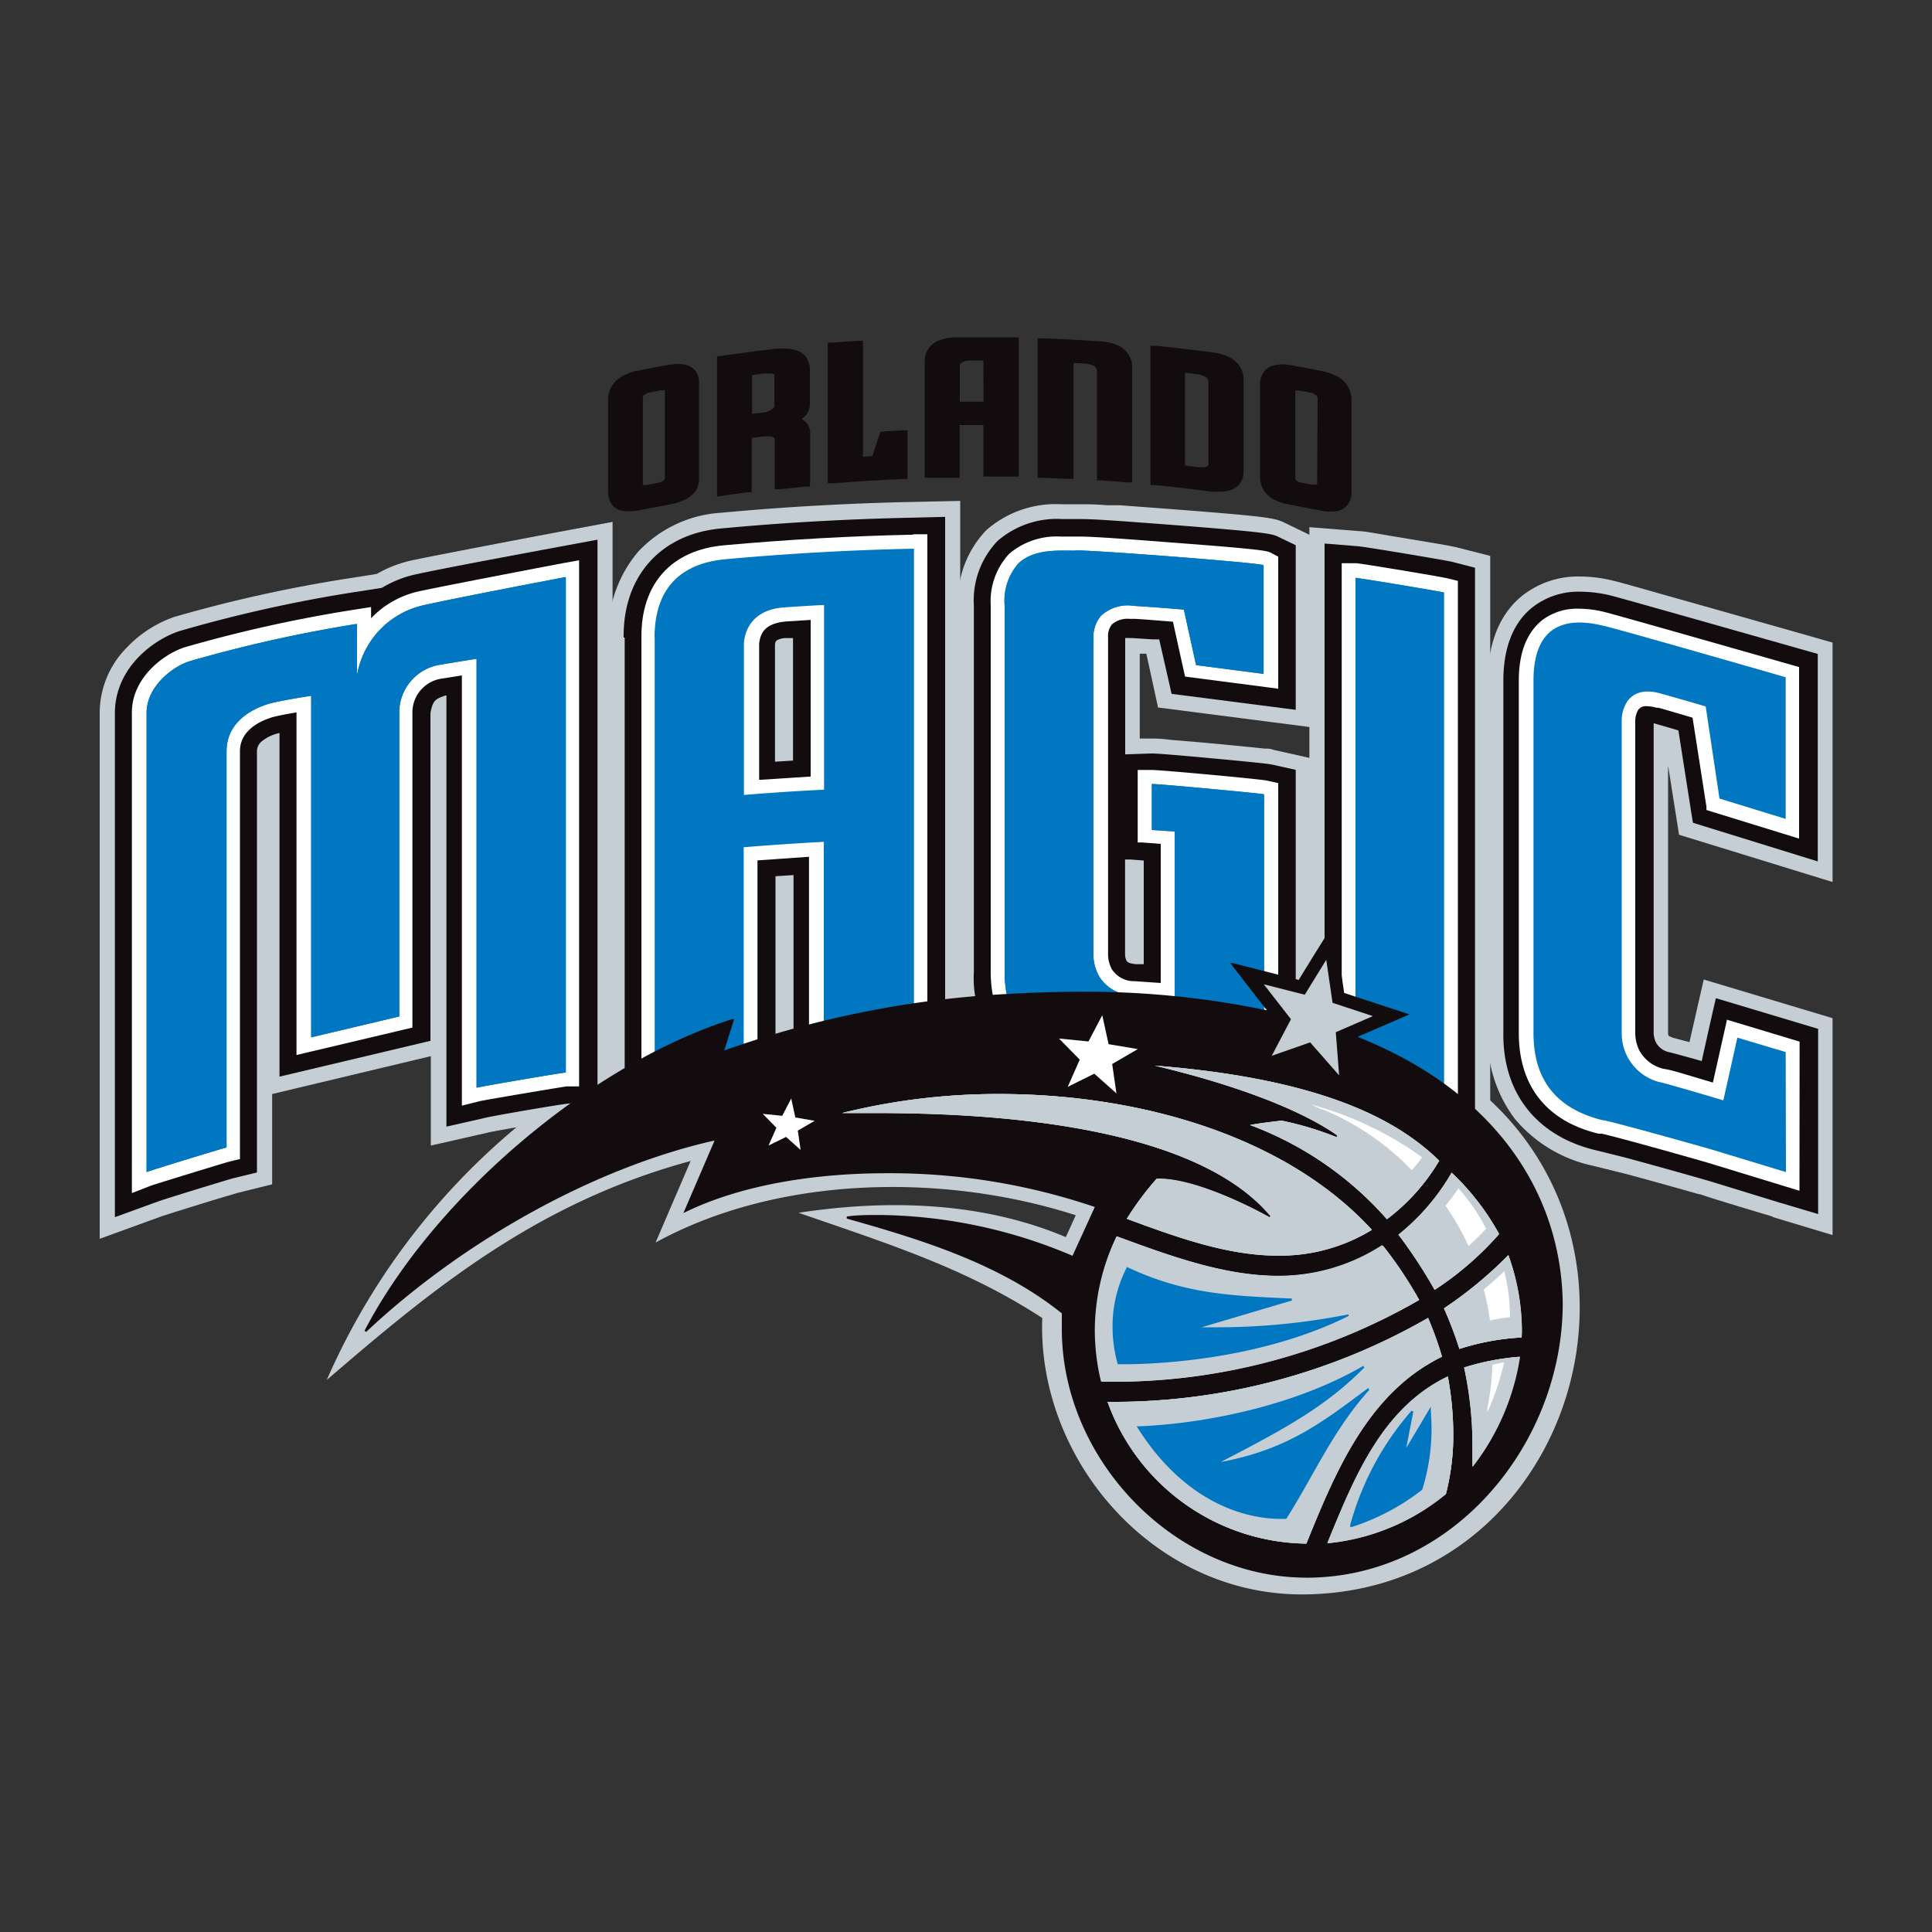 <svg id="Layer_1" data-name="Layer 1" xmlns="http://www.w3.org/2000/svg" viewBox="0 0 150 150"><rect x="0" y="0" width="150" height="150" fill="#333333" stroke="none"/><defs><style>.cls-1{fill:#c4ced4;}.cls-2{fill:#130c0e;}.cls-3,.cls-6{fill:#fff;}.cls-4{fill:none;}.cls-5{fill:#0077c0;}.cls-6{fill-rule:evenodd;}</style></defs><title>Artboard 1 copy 24</title><path class="cls-1" d="M62,94.16c7.22-1.1,14.44-.78,20.75,1.89l.77-1.7c-10.21-3.28-23.06-3.12-32.62,2.12l2.72-6.33c-12,3.25-20.11,10-28.25,17A53.34,53.34,0,0,1,58.77,77.45L58,79.78a83.61,83.61,0,0,1,38.13-3.09L93.5,73.24,100,74.89l4.18-6.25,1.66,7.74,6.4,2.07a43.57,43.57,0,0,0-4.44,2c24.24,10,16.48,43.16-6.57,43.34-11.66.09-20.71-10.44-20.31-21.46C75,98.47,69.05,96.6,62,94.16"/><path class="cls-1" d="M47.24,49.5a9.78,9.78,0,0,1,2.33-6.69h0a9.61,9.61,0,0,1,6.42-3h0c4.93-.46,9.95-.74,14.9-.84h0l3.66-.08V81l0,3.62-3.65-.06c-.64,0-5.51.17-6.41.23h-.11l-3.94.35v-.07l-2.47.11c-.33,0-6.2.61-6.49.66h0l-4.18.66v-37Zm10.19.41v-.09a3.2,3.2,0,0,1,1.19-2.24h0a4.05,4.05,0,0,1,2.23-.75h0l1.36-.08h0l2.09-.13v15l-1.83.13-3,.19h0l-2.08.13V49.91Z"/><path class="cls-1" d="M137.61,94.45S132.72,93,132,92.72h0l-.09,0h0c-2.21-.63-4.19-1.18-5.65-1.57h0l-2.63-.65a10.84,10.84,0,0,1-6-3.61h0a10.48,10.48,0,0,1-2.12-6.65h0V52.85c0-2.69.81-5.14,2.74-6.65h0a7,7,0,0,1,4.43-1.44h0a10.83,10.83,0,0,1,2.62.34h0c.33.07,1.29.34,2.8.77h0l5.28,1.49h0l7.47,2.12h0l1.43.41V68.48l-11.92-3.67-.19-1.21s-.34-2.16-.66-4.16h0V80.27h0a.24.24,0,0,0,.05.14h0s-.06,0,.32.16h0l1.29.34h0c.32-1.41.65-2.85.65-2.86h0l.46-2,10,3,0,16.84-4.65-1.4Z"/><path class="cls-1" d="M7.74,55.25a7.24,7.24,0,0,1,2.13-5h0a9.22,9.22,0,0,1,3.69-2.36h0a108.75,108.75,0,0,1,13.6-3h0l2.09-.33a9.61,9.61,0,0,1,2.85-1.08h0c2.7-.56,10.85-2.1,11.22-2.17h0l4.24-.79V83.29l-.07,3.19-3.16.36c-.26,0-6.19,1-6.47,1.1h0l-4.41,1V82L21.13,84.94v4.22l0,2.79-2.7.67-1.89.56h0l-2.93.91h0l-1,.32h0L7.74,96.18V55.25Z"/><path class="cls-1" d="M111.27,87.81h-.07l-.24,0h0l-.75-.13h0l-2.11-.36h0c-1.49-.25-3.1-.5-3.21-.51h0l-1.48-.16-1.75-.19V40.93l3.9.31c.4,0,1.27.18,2.49.38h0l3.54.59h0c.69.12,1.09.19,1.4.26h0l2.71.69V84.34l0,4.44-4.38-1Z"/><path class="cls-1" d="M97.46,85.79c-.39-.08-2.85-.32-5.4-.52h0c-2.44-.19-5.13-.38-6.83-.48h0l-1.89-.07a9.4,9.4,0,0,1-6.57-2.61h0a9.22,9.22,0,0,1-2.38-6.64h0V47a7.88,7.88,0,0,1,2.2-5.85h0a8.16,8.16,0,0,1,5.8-2h0c.41,0,.76,0,1,0h.52c.5,0,1.14,0,2.07.08h0l1,0,0,0,4,.3h0c5.57.43,7,.58,7.88.76h0a3.41,3.41,0,0,1,.78.25h0l2.07,1V56.45l-11.8-1.52-.29-1.34s-.33-1.52-.62-2.84h0l-.51,0h0l0,5.43v1.16l.72,0h.14c.35,0,.78,0,1.51.1h0l2.5.21h0c1.84.17,3.83.36,4.81.47h0c.3,0,.43,0,.71.1h0l2.82.63,0,27.79-4.24-.79Z"/><path class="cls-2" d="M48.42,49.5c-.06-4.79,2.92-8.1,7.68-8.48h0c4.9-.46,9.89-.73,14.82-.83h0l2.46-.06V81l0,2.45-2.46,0h0c-.64,0-6.23.2-6.65.24h0l-2.66.25v-16l-1.4.09h0V81.65l0,2.29-2.29.11c-.45,0-6.17.6-6.61.67h0l-2.81.44V49.5Zm11.75,9.64,1.4-.09h0V49.54l-.54,0h0a1.42,1.42,0,0,0-.72.18h0c-.07.06-.1.09-.14.3h0v9.09Z"/><path class="cls-2" d="M138,93.32l-5.44-1.67h0l-.22-.06h0c-2.43-.7-4.59-1.29-6.09-1.7h0l-2.29-.57c-4.62-1.08-7.29-4.42-7.24-9.11h0V52.85c0-2.49.73-4.51,2.3-5.73h0a5.78,5.78,0,0,1,3.69-1.18h0a10,10,0,0,1,2.36.3h0c.77.18,15.48,4.37,15.5,4.37h0l.56.16V66.88l-9.69-3-.08-.48-1.05-6.69h0l-1.33-.39h0l-.25-.07-.34-.1h0V80.27a2,2,0,0,0,.18.67h0a1.52,1.52,0,0,0,1.07.76h0s1.3.34,2.48.68h0c.36-1.63.91-4.06.91-4.06h0l.19-.82,7.94,2.38,0,14.38L138,93.32Z"/><path class="cls-2" d="M8.92,55.25C9,51.74,12,49.63,13.92,49h0a109.08,109.08,0,0,1,13.42-3h0l2.31-.36a8.64,8.64,0,0,1,2.69-1.06h0C35,44,43.18,42.5,43.53,42.43h0l2.86-.53,0,41.38,0,2.15-2.13.24c-.43,0-6.18,1-6.6,1.12h0l-3,.68V54h-.07c-.83.27-1,.43-1.17,1.37h0v0c0,2.24,0,24.82,0,24.82h0v.62L21.7,83.59V56.91l-.2.05h0a3.23,3.23,0,0,0-1.13.56h0a1,1,0,0,0-.42.81h0V89.14l0,1.89-1.81.44c-.4.1-5.55,1.68-5.92,1.83h0L8.92,94.5V55.25Z"/><path class="cls-2" d="M111.54,86.66c-.4-.1-6.09-1-6.52-1.08h0l-1.48-.16-.7-.08V42.2l2.61.21c.65.06,6.62,1.06,7.25,1.2h0l1.82.47V84.32l0,3-2.95-.66Z"/><path class="cls-2" d="M97.68,84.63c-1.14-.22-8.86-.8-12.37-1h0l-1.92-.07a8.24,8.24,0,0,1-5.78-2.25h0a8.08,8.08,0,0,1-2-5.82h0V47a6.66,6.66,0,0,1,1.84-5h0a7,7,0,0,1,5-1.7h0c.37,0,.69,0,.95,0h.56c1,0,2.91.14,7,.45h0c5.54.43,7,.59,7.72.74h0a2.2,2.2,0,0,1,.51.16h0l1.41.68V55.11l-9.64-1.24-.12-.54L90,49.64h0l-.52,0h0l-1.55-.1h-.22a1.56,1.56,0,0,0-.35,0h0v.06h0s0,.25,0,.32h0v.26h0l0,6v2.39l2-.07h.08c.48,0,2.56.18,4.7.38h0c2.15.2,4.13.39,4.56.47h0l1.9.42,0,25.43-2.85-.53ZM87.35,74.09a1.18,1.18,0,0,0,.11.5h0c.06.09.17.22.75.27h0l.59,0h0V66.81l-1.06-.08h0l-.39,0v7.39Zm-1.6-24.54Z"/><path class="cls-3" d="M71,41.9h0v-.39c-4.9.1-9.85.38-14.72.82-4.16.35-6.52,3-6.48,7.17V83.64L51,83.41c.35-.06,6.39-.67,6.75-.68l.68,0h.38V66.8l4-.28v16l1.21-.13c.33,0,5.92-.26,6.74-.26h.06l.74,0H72V41.48l-1.11,0Zm-8.06,6.23V60.29c-1,.06-3,.2-4,.26V49.94c.11-.73.37-1.54,2.09-1.69Z"/><path class="cls-3" d="M139.72,80.87l-5.64-1.7-.09.41s-.69,3.07-1,4.47c-2.27-.67-3.26-1-3.8-1.06h0a2.88,2.88,0,0,1-1.92-1.45,3.1,3.1,0,0,1-.31-1.28V56a1.7,1.7,0,0,1,.24-.9.74.74,0,0,1,.67-.27,3,3,0,0,1,.75.12h.11c.09,0,1,.28,2.68.77.22,1.4,1.08,6.93,1.08,6.93l0,.24,7.19,2.22V51.79l-.28-.08s-14-4-14.74-4.17a8.33,8.33,0,0,0-2.07-.28,4.48,4.48,0,0,0-2.87.9h0c-1.22,1-1.8,2.58-1.8,4.69V80.21c0,4.1,2.15,6.84,6.2,7.81l.07,0h.16c.47.08,4.34,1.13,8.23,2.25l5.72,1.75,1.41.43Z"/><path class="cls-3" d="M32.62,45.89A7.33,7.33,0,0,0,28.81,48v-.87l-1.27.2a107.46,107.46,0,0,0-13.22,2.93c-1.69.56-4.05,2.39-4.08,5V92.63l1.49-.58c.31-.11,5.73-1.78,6.07-1.86l.52-.13.31-.07V58.33c0-1.6,1.49-2.33,2.5-2.64.34-.1,1.15-.26,1.89-.38v26.6l9-2.13v-.86c0-2.29,0-21.25,0-23.55v-.13a2.65,2.65,0,0,1,2.2-2.54h0l1.64-.26V85.84l1.36-.34c.35-.09,6.4-1.11,6.77-1.15l.61,0,.36,0V43.5l-1.28.23S35.26,45.33,32.62,45.89Z"/><path class="cls-3" d="M105.34,43.73l-.75,0-.42,0V84.18l.35,0,.64.06c.34,0,6.36,1,6.69,1.1l1.34.33V45.1l-.82-.2C111.86,44.77,105.88,43.78,105.34,43.73Z"/><path class="cls-3" d="M89.43,59.78h-.06l-.66,0h-.38v5.63l.37,0,1.42.11V76.32l-2-.14a2.06,2.06,0,0,1-1.79-.92,2.41,2.41,0,0,1-.3-1.17v-18l0-6s0-.25,0-.25v-.06l0-.29a1.47,1.47,0,0,1,.29-1,1.81,1.81,0,0,1,1.39-.44h.43c.18,0,1.21.08,2.93.22.24,1.13.88,4,.88,4l.06.26,7.23.94V43.22l-.62-.33c-.3-.12-.58-.24-7.8-.78-4.35-.34-6.14-.45-7-.45h-.54c-.26,0-.57,0-.92,0a5.67,5.67,0,0,0-4,1.33h0a5.39,5.39,0,0,0-1.44,4V75.47c0,4.15,2.36,6.63,6.55,6.75h.19c1.08,0,12.66.81,14.29,1.12l1.29.24,0-22.78-.86-.19C97.79,60.48,90.23,59.79,89.43,59.78ZM78.6,43.23Z"/><path class="cls-4" d="M58.85,49.94V60.55c1.09-.06,3-.2,4-.26V48.13l-2,.12C59.22,48.4,59,49.21,58.85,49.94Z"/><path class="cls-5" d="M89.43,64.44l1.78.12V77.49L88,77.27a3.08,3.08,0,0,1-2.66-1.47,3.47,3.47,0,0,1-.45-1.71c0-.28,0-10.87,0-18,0-3.43,0-6,0-6.19s0-.19,0-.4a2.58,2.58,0,0,1,.57-1.66,3.05,3.05,0,0,1,2.57-.8s1.81.11,3.89.29l.95,4.31,5.24.68V43.88c-.44-.21-14.62-1.28-14.63-1.13l-.25,0c-1.12,0-3-.12-4.16,1A4.39,4.39,0,0,0,78,47V75.47c0,3.66,1.85,5.51,5.51,5.66,0-.12,12.78.79,14.63,1.13,0-.45,0-20.14,0-20.59-.42-.09-8.27-.82-8.71-.8ZM57.76,49.9c.06-.75.49-2.55,3.11-2.74,1-.07,2.07-.14,3.11-.19V61.31c-2.07.1-4.15.24-6.22.41Zm-6.93-.4s0,32.38,0,32.84c.42-.08,6.49-.69,6.91-.7V65.78c2.07-.17,4.15-.31,6.22-.42V81.25c.43,0,6.56-.28,7-.25V42.6q-7.34.15-14.65.82c-3.64.34-5.49,2.43-5.49,6.08m54.42,33.68c.43,0,6.44,1,6.86,1.13V46c-.42-.11-6.43-1.11-6.86-1.14ZM27.71,52.44v-4a108.52,108.52,0,0,0-13,2.9c-1.37.44-3.33,2-3.33,4V91c.4-.16,5.8-1.81,6.21-1.91V58.33c0-2.15,1.77-3.23,3.27-3.68.83-.25,3.3-.63,3.3-.63V80.54L31,78.92V55.15A3.77,3.77,0,0,1,34,51.64c1.74-.3,3-.49,3-.49v33.3c.42-.11,6.51-1.15,6.93-1.18,0-7.68,0-38.47,0-38.47S35.49,46.4,32.84,47a6.71,6.71,0,0,0-5.13,5.49M138.64,81.68l-3.75-1.12-1.09,4.87c-2.44-.73-4.89-1.43-4.89-1.4a3.89,3.89,0,0,1-3-3.8.31.31,0,0,1,0-.09h0c0-.24,0-24.14,0-24.18a2.71,2.71,0,0,1,.46-1.54c.35-.48,1.09-1,2.58-.57,0,0,1.6.44,3.48,1L133.5,62l5.14,1.58v-11s-13.53-3.9-14.18-4c-3.58-.88-5.4.6-5.4,4.25V80.21c0,3.67,1.82,5.9,5.4,6.77,0-.08,4.53,1.16,8.47,2.28L138.66,91Z"/><path class="cls-5" d="M89.43,64.44l1.78.12V77.49L88,77.27a3.12,3.12,0,0,1-2.67-1.47,3.54,3.54,0,0,1-.44-1.71c0-.28,0-10.87,0-18,0-3.43,0-6,0-6.19s0-.19,0-.4a2.56,2.56,0,0,1,.56-1.66,3,3,0,0,1,2.57-.8s1.81.11,3.89.29l.95,4.31,5.24.68V43.88c-.44-.21-14.62-1.28-14.64-1.13l-.24,0c-1.12,0-3-.12-4.16,1A4.38,4.38,0,0,0,78,47V75.47c0,3.66,1.85,5.51,5.5,5.66,0-.12,12.79.79,14.64,1.13,0-.45,0-20.14,0-20.59-.43-.09-8.27-.82-8.71-.8Zm15.82,18.74c.43,0,6.44,1,6.86,1.13V46c-.42-.1-6.43-1.1-6.86-1.13ZM27.71,52.44v-4a108.52,108.52,0,0,0-13,2.9c-1.37.43-3.33,2-3.33,4V91c.4-.16,5.8-1.82,6.21-1.91V58.33c0-2.15,1.77-3.23,3.27-3.69.83-.24,3.3-.62,3.3-.62V80.54L31,78.92V55.15A3.77,3.77,0,0,1,34,51.64c1.74-.3,3-.49,3-.49v33.3c.42-.11,6.5-1.15,6.93-1.18,0-7.68,0-38.47,0-38.47S35.49,46.4,32.84,47a6.71,6.71,0,0,0-5.13,5.49"/><path class="cls-2" d="M54,28.8a1.34,1.34,0,0,0-.73-.46h0a2.25,2.25,0,0,0-.62-.08,5.42,5.42,0,0,0-.87.09c-.74.13-1.48.28-2.21.42a3.86,3.86,0,0,0-1.4.53,2.19,2.19,0,0,0-.66.66,2,2,0,0,0-.3,1.08v7.15a1.63,1.63,0,0,0,.31,1,1.36,1.36,0,0,0,.74.45,1.89,1.89,0,0,0,.52.06,5.17,5.17,0,0,0,1-.11l2.2-.42a4.1,4.1,0,0,0,1.41-.49,2.14,2.14,0,0,0,.67-.63A1.94,1.94,0,0,0,54.27,37V29.84A1.63,1.63,0,0,0,54,28.8Zm-2.38,8.31a.25.25,0,0,1-.1.19h0a.86.86,0,0,1-.46.19l-.88.17a.44.44,0,0,1-.15,0c-.12,0-.12,0-.12,0h0s0-.06,0-.06h0V30.85h0a.27.27,0,0,1,.1-.18.94.94,0,0,1,.47-.21l.77-.15.19,0a.48.48,0,0,1,.18,0s0,.06,0,.06Z"/><path class="cls-2" d="M87.55,27.43a1.86,1.86,0,0,0-.71-.59h0a3.71,3.71,0,0,0-1.45-.34c-1.47-.1-2.93-.18-4.4-.23h-.43V37.09H81l1.91.09h.44v-9l.89.05c1,.11.87.44.93.56V37.3l.39,0c.63.05,1.26.09,1.88.15l.46,0v-9A1.83,1.83,0,0,0,87.55,27.43Z"/><path class="cls-2" d="M96.25,28.43a2.16,2.16,0,0,0-.68-.63h0a3.82,3.82,0,0,0-1.43-.44c-.6-.09-3.57-.44-4.37-.51l-.45,0V37.66l.37,0c1.45.15,2.89.31,4.33.51a5.59,5.59,0,0,0,.68,0,2.71,2.71,0,0,0,.77-.1,1.51,1.51,0,0,0,.75-.47,1.58,1.58,0,0,0,.33-1V29.5A1.88,1.88,0,0,0,96.25,28.43Zm-2.51,7.76a.73.73,0,0,1-.39.08l-.35,0-1-.13v-7.2l.88.11a1.7,1.7,0,0,1,.72.22.49.49,0,0,1,.22.45c0,.76,0,6.08,0,6.24S93.8,36.14,93.74,36.19Z"/><path class="cls-2" d="M62.9,37.27c0-1.22,0-2.43,0-3.65a1.14,1.14,0,0,0-.53-1h0l-.13-.09a1.42,1.42,0,0,0,.64-1.12V28.69a1.66,1.66,0,0,0-.33-1,1.53,1.53,0,0,0-.75-.5,3,3,0,0,0-.87-.12,4.08,4.08,0,0,0-.59,0c-1.44.16-2.88.35-4.31.56l-.36.05V38.55l.48-.07L58,38.22l.36,0V34l.95-.12h.09l.25,0a.72.72,0,0,1,.42.09c.06,0,.08.1.08.25v3.76l.46,0,1.89-.2.38,0Zm-2.75-5.84v0a.4.4,0,0,1-.16.31h0a1.37,1.37,0,0,1-.78.29l-.82.1v-3L59.3,29l.4,0a.84.84,0,0,1,.42.07s0,0,0,.13h0v2.24Z"/><path class="cls-2" d="M70.46,34.81v-1.4l-.45,0-1.65.11-.63,1.89-.73.05v-9l-.44,0-1.91.14-.38,0V37.52l.45,0q2.66-.21,5.34-.33l.4,0V34.81Z"/><path class="cls-2" d="M78.71,26.19c-.53,0-2,0-3.13,0H74.29a3.69,3.69,0,0,0-1.46.27,1.85,1.85,0,0,0-.72.57,1.77,1.77,0,0,0-.32,1.06c0,.71,0,7.55,0,8.57v.43h.42l1.89,0h.41V33h1.84v4h.41l1.91,0h.43V26.2Zm-2.35,5H74.52V28.36a.27.27,0,0,1,.12-.19,1.38,1.38,0,0,1,.8-.18h.91Z"/><path class="cls-2" d="M104.65,30h0a2.09,2.09,0,0,0-.63-.66,4.34,4.34,0,0,0-1.45-.54c-.73-.15-1.47-.29-2.21-.42a4,4,0,0,0-.81-.09,2.61,2.61,0,0,0-.64.08,1.37,1.37,0,0,0-.75.46,1.57,1.57,0,0,0-.33,1V37a2,2,0,0,0,.28,1.06,2.09,2.09,0,0,0,.65.64,4.18,4.18,0,0,0,1.46.49l2.18.43a4.5,4.5,0,0,0,.91.1,2.78,2.78,0,0,0,.52-.05,1.37,1.37,0,0,0,.77-.45,1.53,1.53,0,0,0,.33-1V31A2.09,2.09,0,0,0,104.65,30Zm-2.39,7.62v0s0,0,0,0h0a.45.45,0,0,1-.17,0,1.15,1.15,0,0,1-.24,0l-.87-.16a.57.57,0,0,1-.41-.25.29.29,0,0,1,0-.13h0V30.33h0a.42.42,0,0,1,.17,0l.22,0,.77.15a.9.9,0,0,1,.44.2.33.33,0,0,1,.13.21Z"/><polygon class="cls-3" points="59.68 88.94 61.04 88.27 62.17 89.28 61.95 87.78 63.26 87.02 61.76 86.76 61.44 85.29 60.74 86.63 59.23 86.48 60.29 87.56 59.68 88.94"/><path class="cls-2" d="M105.41,80.5l3.83-1.66.18-.09-.19-.06-4.87-1.6-.76-5.26,0-.21L102.11,74l-1.28,2.08-5.09-1.3-.22,0,.14.18,2.7,3.48A68.63,68.63,0,0,0,83.88,77c-1.81,0-3.69.06-5.65.17a77.61,77.61,0,0,0-22,4.39L57,79.12l-.14,0C45.8,82.63,33.67,93,28.3,103.32l.13.09C36,96.29,46.27,90.61,55.48,88.55l-2.42,5.63.19-.09c4.28-2.07,9.9-3,15.57-3A49.42,49.42,0,0,1,85,93.71L83.27,97.5a39.16,39.16,0,0,0-15-3.17c-.88,0-1.73,0-2.53.12v.16c5.85,1.65,11.9,3.51,16.7,7.36,0,.41,0,.82,0,1.22,0,10.13,8.74,19.29,19,19.3h.21c11.3-.13,19.68-10.5,19.68-21.3C121.23,93.22,116.68,85,105.41,80.5Z"/><path class="cls-1" d="M99.25,99.05c-4.18,0-8.36-1.53-12.55-3.07A16.88,16.88,0,0,0,85,103.26a17.23,17.23,0,0,0,.48,4h1a47.49,47.49,0,0,0,23.64-6.37,31.33,31.33,0,0,0-2.82-4.22A14.78,14.78,0,0,1,99.25,99.05Z"/><path class="cls-1" d="M86.26,108.85H86a16.62,16.62,0,0,0,15.43,11c2.26-5.58,4.78-11.69,10.53-14.54a27.33,27.33,0,0,0-1.08-3A49,49,0,0,1,86.26,108.85Z"/><path class="cls-1" d="M103.77,88.29A24.68,24.68,0,0,0,99.5,87c-.71.09-1.66.19-2.44.34a26.4,26.4,0,0,1,10.62,7.31,15.55,15.55,0,0,0,4.06-4.54c-2.91-2.83-8.4-6.3-22.07-7.38,5.77,1.37,11.08,3.23,14.17,5.42Z"/><path class="cls-1" d="M65.42,86.4c.85,0,1.77,0,2.73,0,9.72,0,24.72,1.14,30.53,8l-.09.11c-2-1.12-6-3-8.55-3H89.8a23.32,23.32,0,0,0-2.31,3.1c3.89,1.44,7.82,2.86,11.72,2.86a13.66,13.66,0,0,0,7.3-2C99.77,88.14,88.36,84.94,77.6,84.94A50,50,0,0,0,65.42,86.4Z"/><path class="cls-1" d="M111.4,100.14a24.26,24.26,0,0,0,5-4.33,19.31,19.31,0,0,0-3.68-4.76,17.09,17.09,0,0,1-4.11,4.81A38,38,0,0,1,111.4,100.14Z"/><path class="cls-1" d="M103.06,119.77a17,17,0,0,0,9.2-3.82,18.09,18.09,0,0,0,.57-4.64,24.59,24.59,0,0,0-.42-4.46C107.26,109.32,105.12,114.76,103.06,119.77Z"/><path class="cls-1" d="M114.35,112.32c0,.51,0,1,0,1.55a18.46,18.46,0,0,0,3.67-8.53,19.38,19.38,0,0,0-4.29.83A28.44,28.44,0,0,1,114.35,112.32Z"/><path class="cls-1" d="M112.11,101.58a30,30,0,0,1,1.2,3.15,19,19,0,0,1,4.83-.89c0-.12,0-.24,0-.36a17.42,17.42,0,0,0-1.05-6A31.44,31.44,0,0,1,112.11,101.58Z"/><path class="cls-1" d="M118.14,103.84a19,19,0,0,0-4.83.89,30,30,0,0,0-1.2-3.15,31.44,31.44,0,0,0,5-4.14,17.42,17.42,0,0,1,1.05,6C118.15,103.6,118.15,103.72,118.14,103.84Z"/><path class="cls-1" d="M118.14,103.84a19,19,0,0,0-4.83.89,30,30,0,0,0-1.2-3.15,31.44,31.44,0,0,0,5-4.14,17.42,17.42,0,0,1,1.05,6C118.15,103.6,118.15,103.72,118.14,103.84Z"/><path class="cls-1" d="M112.7,91.05a19.31,19.31,0,0,1,3.68,4.76,24.26,24.26,0,0,1-5,4.33,38,38,0,0,0-2.81-4.28A17.09,17.09,0,0,0,112.7,91.05Z"/><path class="cls-1" d="M112.7,91.05a19.31,19.31,0,0,1,3.68,4.76,24.26,24.26,0,0,1-5,4.33,38,38,0,0,0-2.81-4.28A17.09,17.09,0,0,0,112.7,91.05Z"/><path class="cls-1" d="M89.67,82.74c13.67,1.08,19.16,4.55,22.07,7.38a15.55,15.55,0,0,1-4.06,4.54,26.4,26.4,0,0,0-10.62-7.31c.78-.15,1.73-.25,2.44-.34a24.68,24.68,0,0,1,4.27,1.28l.07-.13C100.75,86,95.44,84.11,89.67,82.74Z"/><path class="cls-1" d="M89.67,82.74c13.67,1.08,19.16,4.55,22.07,7.38a15.55,15.55,0,0,1-4.06,4.54,26.4,26.4,0,0,0-10.62-7.31c.78-.15,1.73-.25,2.44-.34a24.68,24.68,0,0,1,4.27,1.28l.07-.13C100.75,86,95.44,84.11,89.67,82.74Z"/><path class="cls-1" d="M86.55,107.28h-1a17.23,17.23,0,0,1-.48-4A16.88,16.88,0,0,1,86.7,96c4.19,1.54,8.37,3.07,12.55,3.07a14.78,14.78,0,0,0,8.12-2.36,31.33,31.33,0,0,1,2.82,4.22A47.49,47.49,0,0,1,86.55,107.28Z"/><path class="cls-1" d="M86.55,107.28h-1a17.23,17.23,0,0,1-.48-4A16.88,16.88,0,0,1,86.7,96c4.19,1.54,8.37,3.07,12.55,3.07a14.78,14.78,0,0,0,8.12-2.36,31.33,31.33,0,0,1,2.82,4.22A47.49,47.49,0,0,1,86.55,107.28Z"/><path class="cls-1" d="M101.42,119.84a16.62,16.62,0,0,1-15.43-11h.27a49,49,0,0,0,24.61-6.5,27.33,27.33,0,0,1,1.08,3C106.2,108.15,103.68,114.26,101.42,119.84Z"/><path class="cls-1" d="M101.42,119.84a16.62,16.62,0,0,1-15.43-11h.27a49,49,0,0,0,24.61-6.5,27.33,27.33,0,0,1,1.08,3C106.2,108.15,103.68,114.26,101.42,119.84Z"/><path class="cls-1" d="M114.32,113.87c0-.52,0-1,0-1.55a28.44,28.44,0,0,0-.65-6.15,19.38,19.38,0,0,1,4.29-.83A18.46,18.46,0,0,1,114.32,113.87Z"/><path class="cls-1" d="M114.32,113.87c0-.52,0-1,0-1.55a28.44,28.44,0,0,0-.65-6.15,19.38,19.38,0,0,1,4.29-.83A18.46,18.46,0,0,1,114.32,113.87Z"/><path class="cls-1" d="M106.51,95.49a13.66,13.66,0,0,1-7.3,2c-3.9,0-7.83-1.42-11.72-2.86a23.32,23.32,0,0,1,2.31-3.1H90c2.51,0,6.53,1.85,8.55,3l.09-.11c-5.81-6.91-20.81-8-30.53-8-1,0-1.88,0-2.73,0A50,50,0,0,1,77.6,84.94C88.36,84.94,99.77,88.14,106.51,95.49Z"/><path class="cls-1" d="M106.51,95.49a13.66,13.66,0,0,1-7.3,2c-3.9,0-7.83-1.42-11.72-2.86a23.32,23.32,0,0,1,2.31-3.1H90c2.51,0,6.53,1.85,8.55,3l.09-.11c-5.81-6.91-20.81-8-30.53-8-1,0-1.88,0-2.73,0A50,50,0,0,1,77.6,84.94C88.36,84.94,99.77,88.14,106.51,95.49Z"/><path class="cls-1" d="M112.26,116a17,17,0,0,1-9.2,3.82c2.06-5,4.2-10.45,9.35-12.92a24.59,24.59,0,0,1,.42,4.46A18.09,18.09,0,0,1,112.26,116Z"/><path class="cls-1" d="M112.26,116a17,17,0,0,1-9.2,3.82c2.06-5,4.2-10.45,9.35-12.92a24.59,24.59,0,0,1,.42,4.46A18.09,18.09,0,0,1,112.26,116Z"/><polygon class="cls-1" points="98.74 81.97 101.72 80.93 103.97 83.49 103.71 80.14 106.59 78.89 103.46 77.86 102.97 74.52 101.3 77.23 98.12 76.42 100.23 79.13 98.74 81.97"/><polygon class="cls-3" points="82.9 84.38 84.96 83.36 86.68 84.89 86.35 82.61 88.34 81.45 86.07 81.07 85.58 78.82 84.51 80.86 82.22 80.63 83.83 82.27 82.9 84.38"/><polygon class="cls-3" points="59.67 88.94 61.03 88.27 62.16 89.28 61.94 87.78 63.25 87.02 61.75 86.76 61.43 85.29 60.73 86.63 59.22 86.48 60.28 87.56 59.67 88.94"/><path class="cls-5" d="M111.09,109.49v-.28l-1.91,3.21.55-2.83-.14-.06a22.37,22.37,0,0,0-4.76,8.87l0,.15.14,0a17.56,17.56,0,0,0,5.45-2.89h0v0a15.82,15.82,0,0,0,.7-5.6C111.1,109.81,111.1,109.65,111.09,109.49Z"/><path class="cls-5" d="M104.68,102.05a52.16,52.16,0,0,1-9.93,1c-.49,0-1,0-1.45,0l7-2.08,0-.15c-4.65-.22-8.24-.31-12.78-2.44l-.06,0,0,.07A9.92,9.92,0,0,0,86.38,103a10.52,10.52,0,0,0,.39,2.87l0,.05h.52c2,0,10.37-.23,17.42-3.75Z"/><path class="cls-5" d="M106.24,107.76c-3.55,2.64-6.23,4.77-11.46,5.75,4.85-2.52,8.1-4.25,11.15-7.34l-.09-.12c-5.42,3.15-12.48,4.5-17.46,4.69h-.13l.07.11c4.1,6.49,9.29,7.07,11,7.07h0a4.11,4.11,0,0,0,.55,0h0l0,0c2.2-3.48,3.6-6.83,6.43-10Z"/><path class="cls-6" d="M115.4,95.38c-.47.5-.92.94-1.38,1.36a20.59,20.59,0,0,0-1.79-3.13c.36-.44.71-.88,1-1.35a14.25,14.25,0,0,1,2.14,3.12m1.86,6.88c-.54.07-1.05.15-1.55.26a19.6,19.6,0,0,0-.48-2.4c.54-.46,1.06-.92,1.59-1.42a14.17,14.17,0,0,1,.44,3.56m-1.75,7.35v-.27a20.6,20.6,0,0,0,.39-3.38c.3-.07.6-.14.91-.19a19.46,19.46,0,0,1-1.29,3.84M102.6,86.14l-.79-.38a26.47,26.47,0,0,1,8.6,4.09c-.25.36-.52.71-.8,1a20.38,20.38,0,0,0-7-4.75"/></svg>